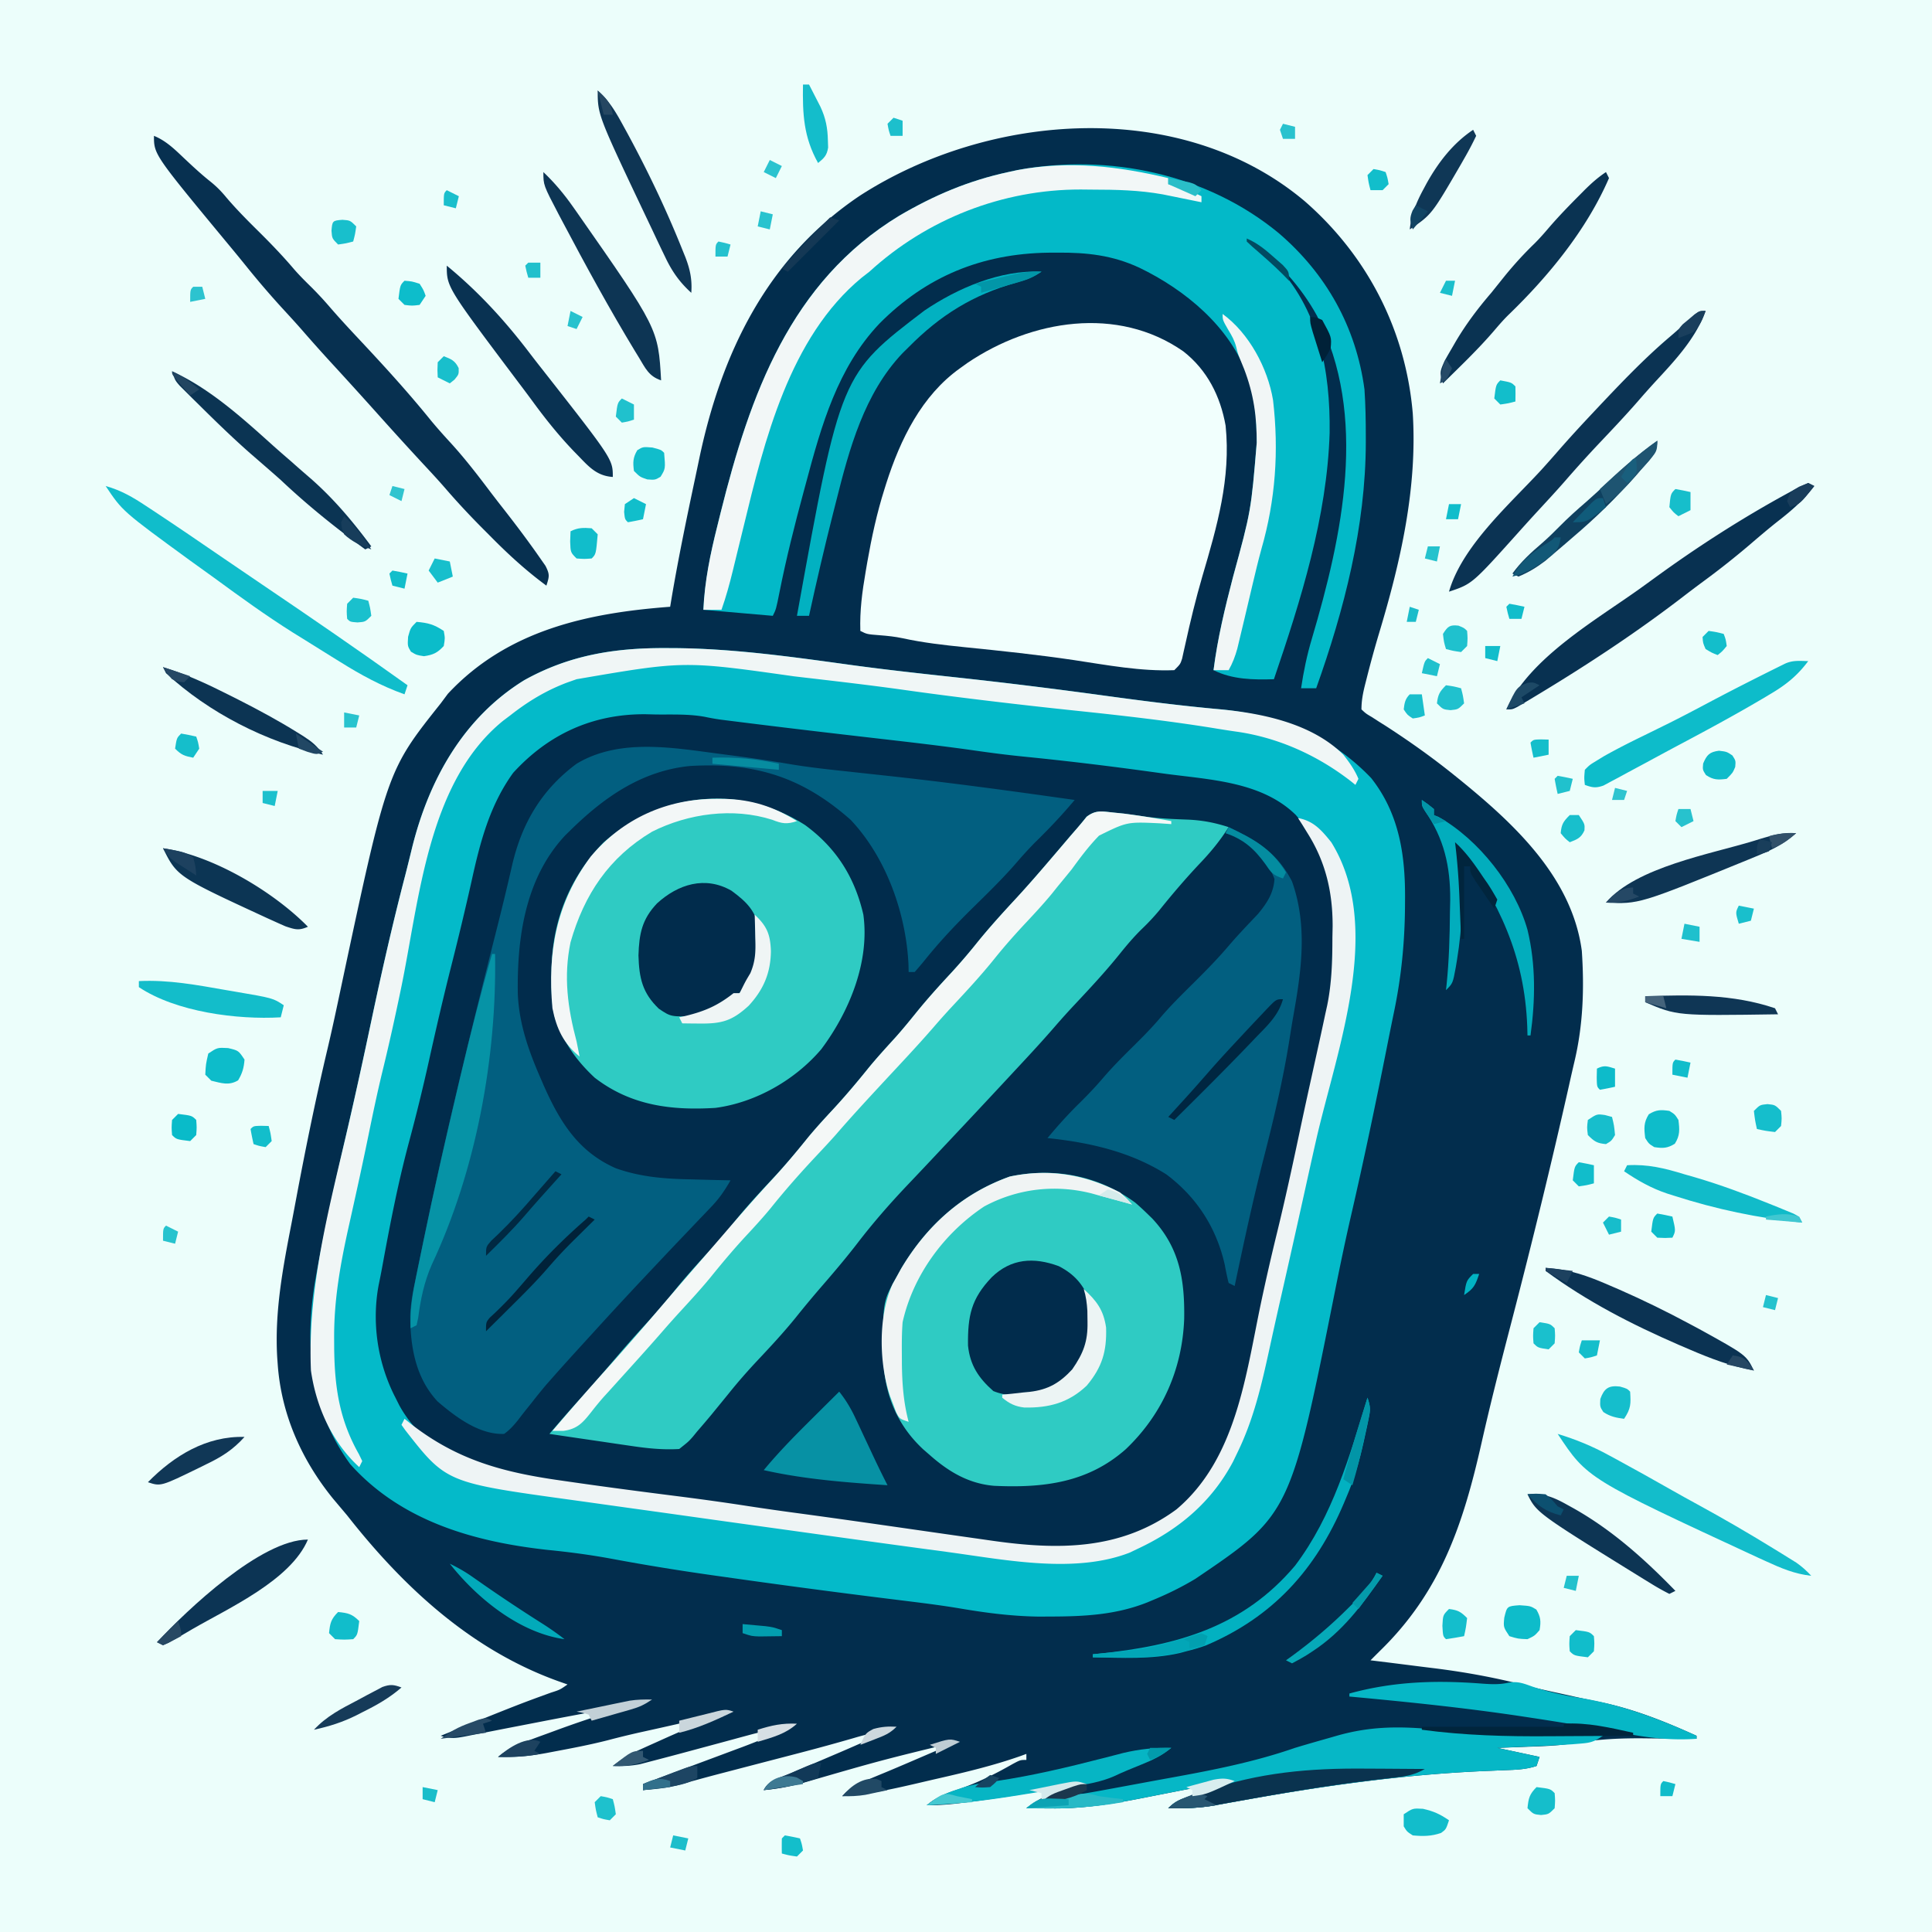 <svg xmlns="http://www.w3.org/2000/svg" width="640" height="640"><path fill="#ecfefb" d="M0 0h640v640H0V0Z"/><path fill="#022D4D" d="M432.246 66.688C453.056 84.844 465.68 109.528 468 137c1.53 24.768-4.034 49.082-11.133 72.666a352.591 352.591 0 0 0-4.18 15.209c-.17.672-.342 1.345-.519 2.037-.69 2.784-1.168 5.207-1.168 8.088 1.473 1.378 1.473 1.378 3.48 2.566l2.26 1.456 2.447 1.54c7.93 5.14 15.462 10.496 22.813 16.438l1.62 1.307C501.652 272.955 520.767 290.72 524 315c.83 12.426.432 24.578-2.457 36.714a573.68 573.68 0 0 0-1.797 7.888c-5.85 25.995-12.191 51.913-18.894 77.703l-.547 2.103-.552 2.124c-3.16 12.164-6.243 24.33-9.003 36.593-6.088 26.878-13.499 49.22-33.75 68.875a2121.32 2121.32 0 0 0-3 3l3.234.396c4.042.496 8.083 1.007 12.122 1.52 1.734.22 3.467.434 5.202.646 11.418 1.396 22.338 3.452 33.442 6.438a448.79 448.79 0 0 0 8.938 2l4.562 1.016c2.911.644 5.827 1.255 8.75 1.843 11.218 2.343 21.325 6.426 31.75 11.141v1c-.871-.01-1.742-.02-2.64-.032-3.296-.034-6.593-.06-9.89-.078a788.76 788.76 0 0 1-4.245-.04c-8.204-.1-16.048.253-24.16 1.669-4.941.775-9.884.942-14.878 1.106l-3.001.117c-2.395.093-4.79.176-7.186.258l14 3-1 3c-3.533 1.178-6.833 1.262-10.516 1.395-1.56.065-3.12.132-4.68.2l-2.494.105c-27.539 1.21-54.416 5.104-81.518 10.014l-2.572.457a580.62 580.62 0 0 0-4.74.864c-5.225.922-10.174 1.082-15.48.965 2.157-2.157 3.518-2.706 6.352-3.727l2.578-.937 2.695-.961 2.719-.984A1601.16 1601.16 0 0 1 408 590a1092.483 1092.483 0 0 0-18.574 3.473l-1.998.39c-2.729.535-5.457 1.07-8.184 1.608-10.339 2.04-20.182 3.703-30.744 3.591l-2.492-.013c-2.003-.012-4.005-.03-6.008-.049 3.315-2.798 6.698-4.188 10.75-5.688l3.547-1.324L357 591c-.546.105-1.092.21-1.655.32-10.934 2.094-21.867 3.99-32.908 5.43l-2.933.386c-4.208.532-8.257.926-12.504.864 3.256-2.77 6.388-3.945 10.438-5.25 6.44-2.205 12.114-5.02 18.015-8.395C338 583 338 583 340 583v-2l-1.935.71c-8.885 3.12-17.91 5.291-27.084 7.382-2.61.596-5.217 1.206-7.825 1.816-8.044 1.862-15.89 3.59-24.156 4.092 2.72-2.89 5.179-4.11 8.875-5.625 1.24-.515 2.48-1.03 3.719-1.547l2.086-.861c4.581-1.91 9.135-3.882 13.695-5.842l5.523-2.367 2.396-1.027L317 577c-25.358 6.183-25.358 6.183-50.422 13.44-4.541 1.396-8.871 2.075-13.578 2.56 1.555-3.11 4.119-3.522 7.273-4.863l1.935-.83c2.053-.88 4.11-1.75 6.167-2.62 2.675-1.14 5.35-2.282 8.023-3.425l1.966-.838A618.006 618.006 0 0 0 295 573c-4.138.62-8.043 1.52-12.05 2.715a680.343 680.343 0 0 1-18.118 4.976l-2.71.708a23183.058 23183.058 0 0 0-21.99 5.729 693.31 693.31 0 0 0-15.95 4.34c-3.699.902-7.393 1.221-11.182 1.532v-2l3.53-1.313c4.356-1.623 8.71-3.249 13.065-4.876 1.879-.701 3.757-1.401 5.636-2.1 2.714-1.01 5.427-2.025 8.14-3.04l2.51-.93c5.468-2.05 10.81-4.311 16.119-6.741a99.173 99.173 0 0 0-13.684 2.707l-3.789 1.023-1.965.537c-2.693.735-5.39 1.459-8.085 2.183-1.972.53-3.943 1.06-5.914 1.592A1273.5 1273.5 0 0 1 215.5 583.5l-3.469.906c-3.088.605-5.893.707-9.031.594 2.788-2.22 5.504-3.833 8.746-5.305l2.771-1.262 2.92-1.308 2.976-1.343c7.107-3.184 14.253-6.153 21.587-8.782l-3.086.734a1535.58 1535.58 0 0 1-25.54 5.835 294.239 294.239 0 0 0-12.124 2.931c-5.788 1.471-11.632 2.59-17.5 3.688l-2.835.542c-5.4.985-10.426 1.457-15.915 1.27 3.06-2.524 5.987-3.929 9.7-5.305l3.393-1.262 3.595-1.308 3.655-1.343c9.12-3.314 18.286-6.27 27.657-8.782-3.73.686-7.458 1.374-11.188 2.063l-3.56.654a2060.51 2060.51 0 0 0-19.633 3.713c-3.373.657-6.746 1.308-10.119 1.96-1.666.323-3.332.65-4.998.978-2.354.465-4.709.92-7.065 1.374l-2.146.432c-3.257.618-5.086.894-8.291-.174 25.829-10.412 25.829-10.412 36.49-14.286 2.99-.955 2.99-.955 5.51-2.714l-3.113-1.102C156.132 546.55 133.682 525.806 115 502a9384.251 9384.251 0 0 0-4.688-5.563C99.915 483.62 93.188 468.58 92 452l-.149-2.041c-.95-15.293 1.844-29.917 4.747-44.872.561-2.914 1.106-5.832 1.653-8.749 3.084-16.443 6.43-32.79 10.288-49.072 1.57-6.65 2.987-13.33 4.398-20.016 15.31-71.932 15.31-71.932 33.063-94.25l2.375-3.188C168.01 208.775 194.521 203.061 222 201l.445-2.7c2.267-13.413 5.032-26.723 7.86-40.028.414-1.95.825-3.9 1.23-5.853 7.363-35.431 22.59-66.973 53.307-87.594 42.78-27.64 106.496-32.602 147.404 1.862Z"/><path fill="#012C4C" d="M246.379 239.012c8.26 1.287 16.566 2.197 24.869 3.16 13.538 1.574 27.05 3.216 40.533 5.215 8.894 1.313 17.83 2.289 26.778 3.156 14.903 1.471 29.746 3.336 44.58 5.38 2.179.299 4.357.592 6.536.88 32.214 4.269 32.214 4.269 42.325 16.197 12.268 17.155 12.176 38.045 9.191 58.3-1.155 6.622-2.661 13.157-4.191 19.7a3610.08 3610.08 0 0 0-1.023 4.48c-1.71 7.503-3.437 15-5.19 22.493a1227.32 1227.32 0 0 0-5.974 26.902 931.388 931.388 0 0 1-6.632 29.095 753.251 753.251 0 0 0-4.124 17.836c-4.592 20.89-10.366 40.231-29.307 52.569-23.378 13.582-49.068 8.24-74.339 4.407-3.872-.584-7.747-1.152-11.622-1.72l-2.355-.345-4.719-.691a8765.98 8765.98 0 0 1-7.075-1.041c-16.477-2.426-32.985-4.598-49.5-6.74l-5.956-.772-2.867-.372c-8.142-1.064-16.271-2.217-24.399-3.393-3.868-.56-7.74-1.1-11.612-1.628-2.76-.38-5.518-.772-8.275-1.168a520.516 520.516 0 0 0-4.105-.563c-12-1.607-23.378-4.374-33.488-11.349l-2.88-1.938C131.553 468.997 126.527 456.42 125 444c-1.789-21.388 5.048-42.962 10.144-63.534 1.444-5.844 2.862-11.694 4.282-17.544l1.025-4.223c2.43-9.99 4.794-19.994 7.112-30.012a1623.39 1623.39 0 0 1 8.04-33.116l.819-3.231.8-3.154c.815-3.338 1.55-6.689 2.286-10.045 3.242-14.123 10.772-25.867 22.867-34.016 19.406-11.573 42.46-9.503 64.004-6.113Z"/><path fill="#04BAC9" d="m220.5 214.688 2.027.004c20.221.08 40.1 2.94 60.1 5.69 11.291 1.53 22.608 2.769 33.935 3.993 16.657 1.8 33.26 3.868 49.859 6.141 12.602 1.726 25.189 3.327 37.86 4.46 19.327 1.843 36.352 8.544 49.938 22.77 9.378 11.867 11.36 25.785 11.219 40.442l-.013 2.14c-.094 11.883-1.213 23.243-3.637 34.884a1217.06 1217.06 0 0 0-2.27 11.234c-3.74 18.846-7.67 37.642-11.994 56.363-1.846 8.034-3.532 16.087-5.145 24.169C427.461 501.7 427.461 501.7 396 523c-4.53 2.728-9.123 4.986-14 7l-1.87.787c-10.436 4.166-20.942 4.684-32.067 4.713l-3.928.02c-8.889-.116-17.377-1.214-26.132-2.7-5.124-.862-10.262-1.54-15.417-2.18l-2.713-.338-5.594-.692a3072.16 3072.16 0 0 1-54.341-7.235l-3.02-.424c-11.484-1.617-22.893-3.454-34.293-5.585-7.018-1.296-14.022-2.23-21.125-2.928-24.292-2.661-48.566-9.472-65.5-28.438-13.044-17.986-15.086-38.02-11.813-59.504 3.082-17.575 7.104-34.978 11.129-52.357 2.684-11.595 5.212-23.218 7.673-34.863 3.427-16.215 7.08-32.323 11.261-48.362.794-3.085 1.55-6.179 2.305-9.273 5.619-22.502 17.058-42.948 37.132-55.329 14.935-8.311 29.932-10.697 46.813-10.625ZM170 256c-7.812 10.799-11.003 23.156-13.813 36a1006.822 1006.822 0 0 1-6.625 27.688c-2.682 10.577-5.141 21.193-7.498 31.846a624.45 624.45 0 0 1-6.626 26.966c-3.67 13.709-6.33 27.564-8.885 41.515-.35 1.889-.72 3.773-1.115 5.653-2.373 12.643-.297 26 5.562 37.332l1.277 2.54c5.946 10.902 16.42 17.665 28.227 21.212 8.335 2.21 16.784 3.483 25.309 4.685l4.477.646c11.314 1.624 22.646 3.1 33.986 4.536 7.798.99 15.575 2.058 23.342 3.262a895.9 895.9 0 0 0 17.413 2.486c12.312 1.666 24.61 3.427 36.906 5.195 7.144 1.028 14.289 2.052 21.435 3.065 1.659.235 3.318.472 4.977.71 20.74 2.972 40.244 3.404 58.651-8.337 22.7-17.153 26.195-45.184 31.699-71.301A759.563 759.563 0 0 1 424 408.5c2.68-10.98 5.08-22.006 7.418-33.063a1973.336 1973.336 0 0 1 3.445-15.937l.477-2.166c.619-2.81 1.238-5.62 1.86-8.43.954-4.297 1.884-8.599 2.8-12.904l.633-2.87c1.537-7.5 1.734-14.864 1.742-22.505l.074-3.71c.045-14.203-3.914-26.152-13.222-36.978-11.174-10.938-28.138-11.629-42.79-13.562l-6.626-.911c-13.646-1.864-27.3-3.502-41.006-4.862-5.31-.532-10.585-1.22-15.868-1.977-10.914-1.555-21.86-2.804-32.812-4.063-13.506-1.554-27.009-3.13-40.5-4.812l-2.03-.25a5067.31 5067.31 0 0 1-5.618-.703l-3.154-.396a76.578 76.578 0 0 1-5.312-.936c-5.265-.975-10.672-.736-16.011-.778l-3.648-.087c-17.437-.122-32.087 6.528-43.852 19.4Z"/><path fill="#025F80" d="m239.563 249.875 2.052.264c6.54.851 13.06 1.785 19.56 2.904 6.128 1.045 12.27 1.742 18.45 2.394l7.2.786L294 257c20.728 2.25 41.36 5.064 62 8-4.217 5.027-8.637 9.697-13.34 14.277a136.077 136.077 0 0 0-5.914 6.477c-4.737 5.466-9.92 10.467-15.074 15.535-5.332 5.278-10.435 10.682-15.136 16.533A130.84 130.84 0 0 1 303 322h-2l-.043-2.281c-.76-16.94-7.307-35.582-19.172-48.14-16.127-14.258-31.82-19.079-53.224-17.833-15.904 1.58-28.413 10.303-39.561 21.254l-1.746 1.707c-13.321 14.221-16.021 34.038-15.723 52.606.455 9.92 3.54 18.65 7.469 27.687l1.004 2.326C185.358 371.431 191.433 381.481 204 387c8.35 2.963 16.382 3.521 25.188 3.688l3.751.103c3.02.082 6.04.151 9.061.209-1.828 3.203-3.682 5.946-6.23 8.61l-1.91 2.01-2.048 2.13-4.335 4.559-2.246 2.35c-3.53 3.703-7.037 7.428-10.543 11.154l-2.023 2.147A1485.39 1485.39 0 0 0 196 442l-2.648 2.898c-3.602 3.948-7.199 7.9-10.727 11.914l-1.648 1.86a186.636 186.636 0 0 0-4.829 5.969l-1.568 1.953a165.115 165.115 0 0 0-3.054 3.923c-1.422 1.749-2.69 3.174-4.526 4.483-8.216.306-15.971-5.56-22.031-10.734-7.395-7.923-9.11-18.4-9.07-28.855.157-3.748.844-7.317 1.613-10.981l.497-2.467a1332.82 1332.82 0 0 1 1.679-8.088l.59-2.856c7.055-34.033 15.278-67.839 23.831-101.523 1.922-7.571 3.777-15.153 5.51-22.77C172.84 272.763 179.363 261.644 191 253c14.499-8.7 32.524-5.188 48.563-3.125Z"/><path fill="#f1fffd" d="M392.035 116.422c7.87 6.178 12.228 14.8 13.965 24.578 1.795 17.435-2.839 33.394-7.708 49.93-2.174 7.435-3.982 14.93-5.643 22.495l-.57 2.524-.488 2.23C391 220 391 220 389 222c-11.096.444-22.333-1.695-33.263-3.342-12.005-1.776-24.05-3.048-36.123-4.263-6.952-.71-13.813-1.481-20.65-2.98-2.478-.524-4.94-.785-7.464-.977-4.29-.333-4.29-.333-6.5-1.438-.224-6.7.614-12.965 1.75-19.563l.551-3.224C288.75 177.98 290.47 169.978 293 162l.6-1.917c4.64-14.51 11.716-29.047 24.4-38.083l2.586-1.852c21.05-14.174 49.604-18.988 71.45-3.726Z"/><path fill="#03B9C8" d="M423.625 77.25C439.387 90.75 449.242 108.424 452 129c.351 5.145.44 10.282.438 15.438l.003 2.17c-.06 27.786-7.134 55.325-16.441 81.392h-5c.825-5.592 1.955-11.012 3.575-16.43 10.059-33.97 18.766-73.89 1.698-106.959C430.881 94.8 423.597 87.093 415 80l1.938 1.875L420 85l2.09 2.031c14.847 15.228 18.625 35.752 18.37 56.344-.857 27.85-9.516 55.392-18.46 81.625-6.823.217-13.762.119-20-3 1.335-10.513 3.774-20.574 6.438-30.813 6-21.978 6-21.978 7.875-44.562l-.035-2.572c-.128-5.855-.495-11.44-2.278-17.053l-.777-2.496c-5.767-16.26-20.657-28.525-35.786-35.817-8.917-4.146-17.315-5.054-27.062-5l-3.207.018c-21.967.338-40.343 7.864-55.835 23.474C277.441 121.829 272.07 141.016 267 160l-.782 2.884c-2.996 11.056-5.777 22.118-8.013 33.355-1.114 5.58-1.114 5.58-2.205 7.761l-23-2c.521-9.557 2.299-18.501 4.625-27.75l1.086-4.38c9.741-39.038 23.071-76.492 59.204-98.42C309.49 64.672 320.839 59.844 334 57l3.129-.684c30.226-5.597 62.778 1.326 86.496 20.934Z"/><path fill="#2FCBC3" d="m368.813 269.188 3.582.355c2.345.297 4.686.623 7.023.98 4.748.632 9.482.82 14.266.995 4.735.227 8.803 1.015 13.316 2.482-2.849 4.527-5.997 8.328-9.688 12.188-4.67 4.96-9.033 10.081-13.3 15.398a73.732 73.732 0 0 1-5.512 5.914c-2.785 2.69-5.205 5.54-7.625 8.563-4.693 5.834-9.758 11.267-14.879 16.726a237.602 237.602 0 0 0-6.558 7.274C344.44 345.842 339.202 351.406 334 357l-1.654 1.779a4230.002 4230.002 0 0 1-18.368 19.617c-2.03 2.156-4.059 4.313-6.087 6.471-2.461 2.617-4.93 5.226-7.407 7.828-5.796 6.121-11.249 12.364-16.387 19.05-3.76 4.882-7.723 9.56-11.76 14.216a356.33 356.33 0 0 0-8.774 10.539c-4.039 4.984-8.37 9.64-12.764 14.306-3.263 3.484-6.373 7.03-9.362 10.757A1460.588 1460.588 0 0 1 237 467l-1.418 1.735a314.099 314.099 0 0 1-4.644 5.452l-1.427 1.75c-1.421 1.606-1.421 1.606-4.511 4.063-5.596.339-10.91-.26-16.438-1.094l-2.32-.336c-2.414-.351-4.828-.71-7.242-1.07l-4.95-.723c-4.017-.586-8.034-1.18-12.05-1.777 3.324-3.903 6.67-7.775 10.125-11.563 4.209-4.654 8.288-9.409 12.355-14.187 3.17-3.71 6.403-7.346 9.708-10.938a219.073 219.073 0 0 0 9.25-10.75c3.659-4.537 7.512-8.822 11.48-13.086 2.951-3.19 5.742-6.46 8.457-9.851 4.05-5.038 8.396-9.726 12.823-14.429 4.064-4.339 7.844-8.843 11.56-13.485 2.481-3 5.09-5.862 7.742-8.711 4.31-4.632 8.35-9.421 12.32-14.352 2.866-3.481 5.9-6.793 8.938-10.125 2.287-2.574 4.457-5.216 6.617-7.898 3.681-4.554 7.553-8.86 11.539-13.144a190.29 190.29 0 0 0 8.586-9.981c4.117-5.112 8.492-9.926 12.95-14.738 4.286-4.641 8.404-9.417 12.503-14.223l1.612-1.887a1601.74 1601.74 0 0 0 3.173-3.73 328.281 328.281 0 0 1 2.946-3.408 119.256 119.256 0 0 0 3.253-3.948c3.036-2.305 5.153-1.786 8.875-1.378Zm-102.129 4.117C277.007 280.86 283.139 290.567 286 303c2.138 15.696-4.672 32.163-13.938 44.563C263.385 357.774 250.315 365.24 237 367c-14.62.905-28.009-.755-40-10-5.282-4.934-9.363-10.25-12-17l-1.082-2.605c-1.23-4.55-1.26-8.826-1.23-13.52.005-.937.01-1.874.017-2.84.28-16.062 5.964-30.43 17.295-42.035 19.236-16.447 45.028-19.53 66.684-5.695Zm109.441 125.133A94.105 94.105 0 0 1 380 402l1.695 1.648c9.13 9.773 10.778 20.394 10.582 33.247-.628 16.648-7.22 31.582-19.277 43.105-12.624 11.221-27.401 12.95-43.696 12.195-8.441-.715-15.084-4.689-21.304-10.195l-2.094-1.813c-8.536-7.899-12.746-17.812-13.242-29.394-.315-19.455-.315-19.455 4.336-27.793l1.508-2.742c8.516-14.299 20.269-24.892 35.992-30.508 14.762-3.114 29.425-.345 41.625 8.688Z"/><path fill="#025F80" d="M407 274c9.38 4.445 16.163 8.506 21 18 5.21 14.679 3.122 29.5.453 44.41a440.64 440.64 0 0 0-1.297 7.93c-2.1 13.142-5.105 25.943-8.418 38.828-3.641 14.181-6.73 28.504-9.738 42.832l-2-1a93.617 93.617 0 0 1-1.25-5.875c-2.715-12.297-9.291-22.555-19.434-30.129-11.969-7.519-25.413-10.54-39.316-11.996 3.322-4.004 6.732-7.783 10.438-11.438 2.745-2.708 5.376-5.437 7.875-8.375 3.062-3.576 6.34-6.88 9.687-10.187 3.243-3.203 6.43-6.391 9.375-9.875 3.332-3.923 6.97-7.507 10.625-11.125 4.252-4.213 8.42-8.424 12.281-13.004 3.043-3.534 6.283-6.894 9.485-10.285 2.94-3.568 5.11-6.85 5.421-11.524-2.067-5.548-6.159-10.384-11.273-13.43-2.064-.922-2.064-.922-4.914-1.757l1-2Z"/><path fill="#F0F6F6" d="m220.5 214.688 2.027.004c20.221.08 40.1 2.94 60.1 5.69 11.291 1.53 22.608 2.769 33.935 3.993 16.657 1.8 33.26 3.868 49.859 6.141 12.602 1.726 25.189 3.327 37.86 4.46 14.051 1.34 30.342 4.719 40.719 15.024 1.968 2.518 3.778 5.035 5 8l-1 2-1.431-1.148c-11.135-8.671-24.282-14.605-38.287-16.53-2.645-.373-5.278-.804-7.915-1.236-14.695-2.35-29.432-4.03-44.227-5.584a1914.385 1914.385 0 0 1-31.577-3.565l-2.104-.255c-7.954-.972-15.899-2-23.834-3.12-11.227-1.58-22.49-2.874-33.75-4.187l-2.852-.334c-36.42-5.153-36.42-5.153-72.023.959l-3.21 1.133c-7.024 2.671-12.895 6.236-18.79 10.867-1.14.859-1.14.859-2.305 1.734-25.017 20.257-27.744 59.296-33.848 88.718-1.902 9.155-3.905 18.268-6.13 27.351-1.732 7.12-3.227 14.28-4.696 21.46a1234.313 1234.313 0 0 1-3.822 17.952l-.472 2.141c-.768 3.478-1.54 6.955-2.316 10.43-2.722 12.299-4.787 23.898-4.724 36.526l.018 3.589c.177 12.837 1.755 23.46 8.186 34.806L120 484l-1 2c-9.014-8.241-14.275-19.927-16-32-1.186-27.53 6.15-54.233 12.316-80.86 2.684-11.596 5.212-23.22 7.673-34.864 3.427-16.215 7.08-32.323 11.261-48.362.794-3.085 1.55-6.179 2.305-9.273 5.619-22.502 17.058-42.948 37.132-55.329 14.935-8.311 29.932-10.697 46.813-10.625Z"/><path fill="#EEF4F5" d="M430 271c5.14.911 7.81 4.052 11 8 17.592 28.368 1.767 68.839-5.042 98.775-1.365 6.007-2.691 12.023-4.02 18.038a6391.413 6391.413 0 0 1-7.33 32.677 1802.85 1802.85 0 0 0-4.174 18.725C417.869 458.943 415.267 470.16 410 481l-1.512 3.145C401.38 497.553 390.576 506.625 377 513l-2.898 1.375c-17.88 6.903-40.379 2.469-58.81-.061-2.574-.353-5.15-.7-7.726-1.046a9622.636 9622.636 0 0 1-42.423-5.83c-3.868-.539-7.736-1.075-11.605-1.61a12327.92 12327.92 0 0 1-26.183-3.656 9178.5 9178.5 0 0 0-18.124-2.527c-4.468-.621-8.935-1.248-13.402-1.875-2.148-.301-4.297-.6-6.446-.896-41.545-5.732-41.545-5.732-55.16-23.147L133 472l1-2 2.203 1.758c15.398 11.963 30.489 15.983 49.61 18.68l4.477.645c11.314 1.624 22.646 3.1 33.986 4.536 7.798.99 15.575 2.058 23.342 3.262a895.9 895.9 0 0 0 17.413 2.486c12.312 1.666 24.61 3.427 36.906 5.195 7.144 1.028 14.289 2.052 21.435 3.065 1.659.235 3.318.472 4.977.71 21.8 3.124 42.731 3.374 61.37-10.337 19.802-16.7 22.936-44.364 27.98-68.301A759.563 759.563 0 0 1 423 408.5c2.68-10.98 5.08-22.006 7.418-33.063a1973.336 1973.336 0 0 1 3.445-15.937l.477-2.166c.619-2.81 1.238-5.62 1.86-8.43.954-4.297 1.884-8.599 2.8-12.904l.633-2.87c1.537-7.5 1.734-14.864 1.742-22.505l.074-3.71c.036-11.174-2.235-21.208-8.199-30.728l-1.86-3.019L430 271Z"/><path fill="#F2F7F7" d="M387 59v2l1.898.621 2.477.816 2.46.81C396 64 396 64 398 65v2l-3.035-.621-4.027-.817-1.99-.408-1.983-.4-1.793-.365c-7.84-1.404-15.415-1.572-23.36-1.576l-3.79-.038c-25.852-.04-50.9 9.73-70.022 27.225l-2.516 1.95c-23.977 19.792-32.297 54.142-39.234 82.8-.721 2.956-1.445 5.912-2.171 8.867-.446 1.818-.89 3.637-1.33 5.456-1.07 4.386-2.24 8.666-3.749 12.927h-6c.42-9.539 2.305-18.527 4.625-27.75l1.086-4.38c9.741-39.038 23.071-76.492 59.204-98.42C309.49 64.672 320.839 59.844 334 57l3.129-.684C354.13 53.168 370.34 55.03 387 59Z"/><path fill="#073050" d="M51 45c4.006 1.633 6.847 4.443 9.938 7.375 2.855 2.687 5.68 5.322 8.753 7.762 2.064 1.665 3.636 3.26 5.309 5.3 3.315 3.89 6.867 7.476 10.5 11.063 4.163 4.116 8.168 8.277 11.96 12.742 1.61 1.837 3.298 3.547 5.04 5.258a115.074 115.074 0 0 1 6.563 7c3.498 4.06 7.147 7.966 10.812 11.875 7.897 8.436 15.613 16.923 22.879 25.914 2.157 2.604 4.393 5.099 6.684 7.586 4.764 5.236 9.03 10.802 13.287 16.447a418.249 418.249 0 0 0 3.85 4.975c4.17 5.328 8.24 10.716 12.113 16.266l2.011 2.878c1.491 2.933 1.247 3.563.301 6.559-6.765-4.977-12.737-10.459-18.625-16.438l-2.445-2.447c-4.269-4.3-8.382-8.681-12.335-13.272-2.424-2.8-4.946-5.507-7.47-8.218A1296.771 1296.771 0 0 1 125 137a1715.466 1715.466 0 0 0-14.625-16.125 529.982 529.982 0 0 1-10.574-11.828c-2.189-2.488-4.433-4.92-6.676-7.36A295.042 295.042 0 0 1 81.469 88.06a589.663 589.663 0 0 0-5.5-6.711C51 51.198 51 51.198 51 45Z"/><path fill="#F4F8F7" d="m368.5 269.125 3.727.379A286.236 286.236 0 0 1 388 272v1l-3.918-.273c-10.7-.496-10.7-.496-19.988 4.07-3.395 3.454-6.248 7.296-9.094 11.203a637.437 637.437 0 0 1-4.563 5.563l-2.128 2.66c-2.662 3.201-5.464 6.24-8.309 9.277-3.649 3.896-7.157 7.833-10.5 12-4.339 5.404-9.002 10.449-13.727 15.512A244.603 244.603 0 0 0 309.5 340c-5.533 6.39-11.354 12.53-17.103 18.728-5.216 5.626-10.42 11.251-15.432 17.061-2.167 2.438-4.392 4.815-6.624 7.194-5.262 5.61-10.29 11.299-15.099 17.306-2.481 3-5.09 5.863-7.742 8.711-4.286 4.607-8.298 9.371-12.246 14.273-3.177 3.844-6.54 7.502-9.914 11.172a342.898 342.898 0 0 0-5.903 6.618c-4.846 5.572-9.816 11.034-14.765 16.515l-2.297 2.547-2.254 2.473a97.876 97.876 0 0 0-3.96 4.773c-2.934 3.731-4.74 6.007-9.599 6.629H183c5.755-6.738 11.565-13.42 17.5-20 6.338-7.03 12.523-14.185 18.677-21.376 4.82-5.63 9.671-11.231 14.53-16.827 2.211-2.547 4.417-5.1 6.617-7.656 5.062-5.875 10.15-11.706 15.426-17.391 4.177-4.515 8.083-9.178 11.938-13.969 2.512-3.021 5.136-5.905 7.812-8.781 4.31-4.632 8.35-9.421 12.32-14.352 2.866-3.481 5.9-6.793 8.938-10.125 2.287-2.574 4.457-5.216 6.617-7.898 3.681-4.554 7.553-8.86 11.539-13.144a190.29 190.29 0 0 0 8.586-9.981c4.117-5.112 8.492-9.926 12.95-14.738 4.286-4.641 8.404-9.417 12.503-14.223l1.612-1.887a1601.74 1601.74 0 0 0 3.173-3.73 331.959 331.959 0 0 1 2.945-3.408 135.742 135.742 0 0 0 3.274-3.944c2.955-2.27 4.89-1.832 8.543-1.445Z"/><path fill="#06B7C6" d="M475.563 572.938c18.426 1.644 36.95 1.732 55.437 2.062-3.021 2.014-4.006 2.307-7.46 2.59l-2.687.222a573.58 573.58 0 0 1-14.478.75l-3.043.131c-2.444.105-4.888.206-7.332.307l14 3-1 3c-3.533 1.178-6.833 1.262-10.516 1.395-1.56.065-3.12.132-4.68.2l-2.494.105c-27.539 1.21-54.416 5.104-81.518 10.014l-2.572.457a580.62 580.62 0 0 0-4.74.864c-5.225.922-10.174 1.082-15.48.965 2.157-2.157 3.518-2.706 6.352-3.727l2.578-.937 2.695-.961 2.719-.984A1601.16 1601.16 0 0 1 408 590a1092.483 1092.483 0 0 0-18.574 3.473l-1.998.39c-2.729.535-5.457 1.07-8.184 1.608-10.339 2.04-20.182 3.703-30.744 3.591l-2.492-.013c-2.003-.012-4.005-.03-6.008-.049 2.862-2.434 4.672-3.36 8.417-3.542 6.393-.472 12.605-1.622 18.903-2.786l3.81-.7c2.652-.488 5.303-.979 7.953-1.472 2.683-.5 5.367-.992 8.052-1.478 14.267-2.585 28.154-5.264 41.865-10.022 3.717-1.126 7.451-2.19 11.188-3.25l2.689-.773c11.294-3.22 21.033-3.162 32.685-2.04Z"/><path fill="#012C4C" d="M350.75 419.438c5.147 2.642 8.21 6.148 10.25 11.562 1.217 7.636.877 14.542-3.445 21.098-4.011 4.908-8.188 8.678-14.555 9.902-4.895.398-9.336.673-13.938-1.188-4.882-4.29-7.728-8.56-8.398-15.082-.109-9.864 1.038-15.456 7.836-22.605 6.404-6.258 13.96-6.76 22.25-3.688ZM242.313 295.063c5.052 3.71 8.185 6.784 9.199 13.148.347 7.114-.333 12.705-4.496 18.59-4.667 5.091-9.535 8.623-16.442 9.765-8.295.292-8.295.292-12.312-2.402-5.463-5.226-6.545-10.142-6.762-17.664.222-7.209 1.162-11.98 6.148-17.238 6.966-6.372 15.966-9.208 24.665-4.2Z"/><path fill="#083151" d="m599 160 2 1c-3.533 4.711-7.492 8.127-12.133 11.734-3.152 2.491-6.195 5.087-9.242 7.703a273.659 273.659 0 0 1-15.441 12.211 393.34 393.34 0 0 0-6.649 5.016c-15.29 11.75-31.404 22.376-47.91 32.336l-2.558 1.547-2.34 1.39-2.045 1.215C501 235 501 235 499 235c7.743-17.198 29.967-29.73 44.696-40.34 1.49-1.073 2.976-2.15 4.46-3.23 14.233-10.367 29.055-19.89 44.532-28.305l1.871-1.03c1.447-.765 2.941-1.44 4.441-2.095Z"/><path fill="#0B3353" d="M565 103c-3.246 9.086-10.16 16.436-16.629 23.418a303.41 303.41 0 0 0-5.68 6.383c-4.234 4.855-8.656 9.523-13.086 14.199a396.899 396.899 0 0 0-10.988 12.147c-2.68 3.07-5.441 6.064-8.205 9.057a643.117 643.117 0 0 0-7.4 8.14C487.672 193.443 487.672 193.443 480 196c4.312-15.113 20.046-28.902 30.55-40.305a397.477 397.477 0 0 0 5.794-6.53c3.533-4.05 7.163-7.999 10.843-11.915l1.964-2.09c7.688-8.15 15.418-16.298 23.966-23.558a192.701 192.701 0 0 0 4.078-3.579l2.18-1.96 1.96-1.778C563 103 563 103 565 103Z"/><path fill="#06B7C6" d="M491.126 557.732c2.972.21 5.596.33 8.519-.314 3.16-.56 5.095.256 8.105 1.332 5.186 1.713 10.19 2.845 15.563 3.688 13.646 2.22 26.137 6.856 38.687 12.562v1c-7.856.543-15.109-.205-22.812-1.625A1065.387 1065.387 0 0 0 507 569l-2.548-.388c-19.08-2.877-38.242-4.838-57.452-6.612v-1c14.805-4.064 28.929-4.443 44.126-3.268Z"/><path fill="#0693A6" d="M163 316h1c.6 34.376-6.297 71.734-21 103-2.513 5.785-3.65 11.293-4.473 17.559L138 439l-2 1c-.17-5.35.429-10.144 1.512-15.375l.498-2.477c.55-2.718 1.113-5.433 1.678-8.148l.587-2.853c3.54-17.157 7.448-34.224 11.475-51.272l.83-3.519c3.197-13.535 6.563-26.993 10.42-40.356Z"/><path fill="#10BDCB" d="M35 161c5.163 1.442 9.093 3.752 13.5 6.688l2.227 1.462c7.79 5.141 15.492 10.414 23.191 15.69 4.327 2.964 8.663 5.913 13.008 8.851C103.076 204.617 119.144 215.648 135 227l-1 3c-7.66-2.735-14.367-6.384-21.25-10.688l-3.067-1.896c-2.9-1.797-5.792-3.605-8.683-5.416l-3.973-2.46c-8.953-5.635-17.483-11.82-26.013-18.07-2.637-1.925-5.296-3.82-7.951-5.72C40.556 169.335 40.556 169.335 35 161Z"/><path fill="#F3F7F7" d="m237.25 264.625 2.512.003c9.097.174 16.532 2.552 24.238 7.372-3.326 1.129-4.963.847-8.188-.438-12.989-4.131-27.787-2.104-39.808 3.946-14.29 8.522-22.473 20.801-27.004 36.617-2.373 11.388-.948 21.77 2 32.875.346 1.664.684 3.33 1 5-5.38-4.335-7.647-9.257-9-16-1.698-18.618 1.328-35.026 12.688-50.25 10.638-12.628 25.217-19.157 41.562-19.125Z"/><path fill="#F0F4F4" d="M371 395c2.453 2.203 2.453 2.203 4 4l-2.09-.586A975.293 975.293 0 0 0 364 396l-2.313-.645c-12.102-3.092-24.627-1.646-35.656 4.297C312.771 408.45 302.476 422.397 299 438c-.275 3.588-.284 7.153-.25 10.75l.012 2.95c.08 6.584.526 12.911 2.238 19.3-3-1-3-1-4.133-3.145l-.992-2.668-1.008-2.644c-3.72-10.907-3.998-26.645.813-37.176L297 423l1.508-2.742c8.516-14.299 20.269-24.892 35.992-30.508 12.97-2.736 24.795-.74 36.5 5.25Z"/><path fill="#F1F6F6" d="M405 104c8.765 6.372 14.938 17.902 16.714 28.554 1.965 16.824.817 33.097-3.853 49.307-1.058 3.856-1.986 7.736-2.904 11.627l-.535 2.26-2.137 9.05c-.5 2.111-1.007 4.221-1.515 6.33l-.888 3.722c-.736 2.63-1.543 4.786-2.882 7.15h-5c1.335-10.513 3.774-20.574 6.438-30.813 6-21.978 6-21.978 7.875-44.562l-.035-2.572c-.198-9.04-1.789-16.516-5.376-24.826C410 117 410 117 409.508 114.937c-.56-2.134-1.418-3.687-2.57-5.562C405 106 405 106 405 104Z"/><path fill="#0A3352" d="m532 57 1 2c-7.416 17.139-20.085 32.568-33.45 45.453-1.657 1.653-3.16 3.388-4.675 5.172-5.266 6.126-11.128 11.706-16.875 17.375-1.17-3.475-1.04-3.912.59-7.54a212.41 212.41 0 0 1 2.348-4.085l1.251-2.169c3.45-5.85 7.385-11.057 11.811-16.206 1.522-1.895 3.043-3.79 4.563-5.688 3.086-3.77 6.275-7.273 9.777-10.656 1.715-1.711 3.278-3.498 4.848-5.344 3.205-3.716 6.6-7.212 10.062-10.687l1.575-1.589c2.3-2.29 4.465-4.229 7.175-6.036Z"/><path fill="#0791A4" d="M278 461c2.22 2.795 3.863 5.543 5.375 8.773l1.297 2.75 1.328 2.852 2.625 5.586 1.238 2.64A335.538 335.538 0 0 0 294 492c-13.73-.922-27.555-1.964-41-5 4.962-5.995 10.348-11.464 15.875-16.938l2.664-2.65c2.151-2.14 4.305-4.277 6.461-6.412Z"/><path fill="#093252" d="M148 88c10.602 8.717 19.425 18.377 27.686 29.275a395.287 395.287 0 0 0 3.736 4.803C203 152.128 203 152.128 203 158c-5.151-.343-7.787-3.209-11.188-6.75l-1.734-1.777c-4.999-5.213-9.434-10.744-13.687-16.577a561.68 561.68 0 0 0-4.77-6.376C148 95.1 148 95.1 148 88Z"/><path fill="#0DBCCA" d="M599 219c-3.725 4.969-7.48 7.94-12.813 11.063l-2.356 1.408c-9.411 5.562-19.039 10.735-28.694 15.858a1400.042 1400.042 0 0 0-9.64 5.198 8527.086 8527.086 0 0 1-6.247 3.348l-2.94 1.607-2.732 1.448-2.393 1.288c-2.524.903-3.706.692-6.185-.218-.24-2.313-.24-2.313 0-5 1.604-1.616 1.604-1.616 3.852-2.984l2.5-1.53c4.272-2.398 8.614-4.603 13.023-6.736a3781.681 3781.681 0 0 0 8.781-4.329c4.275-2.136 8.499-4.366 12.719-6.608 8.308-4.41 16.693-8.646 25.125-12.813 2.709-1.354 5.01-1.065 8-1Z"/><path fill="#02B1C1" d="M345 90c-2.792 1.862-5.1 2.693-8.292 3.596C322.262 97.697 311.478 104.4 301 115l-2.023 1.992C286.284 130.374 281.37 148.588 277 166l-1.031 4.05c-2.858 11.27-5.49 22.59-7.969 33.95h-4c14.454-79.971 14.454-79.971 42.227-101.121C317.228 95.426 331.4 89.337 345 90Z"/><path fill="#0B3453" d="M57 123c12.5 5.664 23.356 15.532 33.46 24.618a383.923 383.923 0 0 0 5.728 5.007l1.804 1.598a437.412 437.412 0 0 0 4.766 4.148C110.55 165.184 116.842 172.696 123 181l-2 1c-9.884-7.187-19.116-14.61-28-23a416.426 416.426 0 0 0-4.125-3.625l-1.918-1.672a1940.428 1940.428 0 0 0-4.07-3.531c-5.848-5.15-11.415-10.563-16.95-16.047l-2.312-2.273-2.16-2.157-1.95-1.937C58 126 58 126 57 123Z"/><path fill="#02ADBD" d="M471 265c2 1.375 2 1.375 4 3v2l1.582.637C489.854 278.119 501.904 293.448 506 308c2.792 11.54 2.615 23.293 1 35h-1l-.078-2.938c-.89-23.554-9.316-41.086-22.922-60.062l.484 3.414c1.427 11.52 1.038 23.277-.859 34.711l-.382 2.314c-.972 5.29-.972 5.29-3.243 7.561l.208-1.881c.814-8.022 1.044-15.997 1.104-24.057l.088-3.88c.074-11.128-2.01-20.467-8.447-29.659C471 267 471 267 471 265Z"/><path fill="#0B3353" d="M512 420c7.779.422 13.952 2.657 21.063 5.75l3.41 1.466c8.036 3.526 15.86 7.38 23.59 11.534l2.931 1.57c15.42 8.509 15.42 8.509 18.006 13.68-7.589-1.4-14.3-3.955-21.375-7l-3.462-1.482C540.619 438.769 525.656 431.104 512 421v-1Z"/><path fill="#13BDCB" d="M516 475c6.046 1.834 11.527 4.09 17.063 7.125l2.21 1.192c6.258 3.387 12.462 6.869 18.649 10.382 2.768 1.57 5.55 3.111 8.344 4.633 8.527 4.654 16.9 9.51 25.172 14.606l2.746 1.684 2.562 1.593 2.271 1.41c1.893 1.313 3.417 2.693 4.983 4.375-5.518-.592-10.011-2.529-15-4.813l-2.637-1.2C525.796 489.778 525.796 489.778 516 475Z"/><path fill="#0D3554" d="M180 57c3.73 3.55 6.852 7.28 9.813 11.5l1.314 1.862C218.03 108.86 218.03 108.86 219 126c-4.067-1.356-5.195-3.994-7.313-7.5l-1.294-2.11c-8.544-14.085-16.446-28.578-24.143-43.14l-1.23-2.325C180 61.325 180 61.325 180 57Z"/><path fill="#02B1C1" d="M453 463c1.033 3.098 1 3.997.363 7.063l-.493 2.396-.558 2.541-.569 2.615c-1.43 6.368-3.138 12.388-5.743 18.385l-.796 1.896c-9.323 22.027-23.502 37.75-45.774 47.194-2.13.767-4.23 1.373-6.43 1.91l-2.285.613c-9.41 2.138-19.127 1.556-28.715 1.387v-1l1.965-.196c25.642-2.645 47.752-8.654 65.07-29.195C441.532 502.013 447.003 482.617 453 463Z"/><path fill="#0A334F" d="M452.375 585.875c1.911.01 3.823.02 5.734.027 4.63.022 9.26.057 13.891.098-3.244 1.874-6.022 2.414-9.73 2.824l-3.564.42-3.894.443c-15.103 1.793-30.048 4.317-45.012 7.027l-2.575.457c-1.583.281-3.165.569-4.746.864-5.225.923-10.173 1.082-15.479.965 2.822-2.822 6.238-3.67 9.938-4.938l2.337-.807c17.824-6.091 34.39-7.553 53.1-7.38Z"/><path fill="#06B5C4" d="M388 579c-3.082 2.53-6.118 4.02-9.813 5.5-3.134 1.265-6.231 2.521-9.287 3.968-4.366 1.87-8.792 2.588-13.462 3.321l-2.755.45c-1.919.313-3.838.62-5.759.923-2.89.458-5.776.932-8.662 1.408-10.42 1.691-20.708 3.009-31.262 3.43 3.187-2.493 5.95-3.865 9.813-5.125l3.019-1.008c3.39-.928 6.682-1.424 10.168-1.867 11.992-1.782 23.64-4.554 35.378-7.575l3.509-.902c1.033-.268 2.067-.537 3.131-.815 5.42-1.287 10.406-1.82 15.982-1.708Z"/><path fill="#0E3554" d="M198 30c3.93 3.454 6.16 7.404 8.625 11.938l1.306 2.382c6.779 12.528 12.913 25.386 18.194 38.617l.895 2.204c1.581 4.098 2.296 7.469 1.98 11.859-3.935-3.583-6.406-7.112-8.688-11.938l-1.01-2.085A854.303 854.303 0 0 1 216 76l-1.21-2.54C198 38.097 198 38.097 198 30Z"/><path fill="#11BBC9" d="M539 386c6.88-.39 12.446.99 19 3l3.488.996c8.336 2.46 16.392 5.43 24.45 8.692l2.964 1.19 2.75 1.134 2.469 1.014C596 403 596 403 597 405c-14.643-1.498-28.547-4.422-42.563-8.938l-2.198-.692c-5.248-1.76-9.666-4.267-14.239-7.37l1-2Z"/><path fill="#0C3454" d="M102 510c-5.727 13.515-26.262 22.695-38.313 29.688l-2.805 1.641-2.62 1.495-2.345 1.347L54 545l-2-1c10.01-10.725 34.474-34 50-34Z"/><path fill="#13BDCA" d="M46 325c9.88-.486 19.308 1.307 29 3l2.378.404C90.45 330.634 90.45 330.634 94 333l-1 4c-14.453.843-34.641-1.76-47-10v-2Z"/><path fill="#0D3554" d="M506 495c5.237-.45 8.723.984 13.188 3.5l1.989 1.096C534.022 506.82 544.775 516.47 555 527l-2 1a79.723 79.723 0 0 1-6.313-3.563l-1.965-1.202C509.1 501.199 509.1 501.199 506 495Z"/><path fill="#ECF4F4" d="M359 427c4.307 3.967 6.548 6.928 7.406 12.762.253 7.903-1.306 13.13-6.406 19.238-5.984 5.69-12.512 7.413-20.652 7.266-3.039-.344-5.008-1.316-7.348-3.266v-1l3.07-.297c1.352-.15 2.704-.301 4.055-.453l2.016-.188c6.074-.714 9.94-2.98 14.046-7.437 3.68-5.33 5.204-9.217 5.063-15.75-.015-1.199-.03-2.398-.047-3.633-.163-2.596-.441-4.772-1.203-7.242Z"/><path fill="#0E3554" d="M595 276c-4.169 3.738-8.448 5.727-13.563 7.813l-2.51 1.038C542.982 299.506 542.982 299.506 532 299c9.952-11.758 34.781-16.094 48.938-20.438l2.528-.785c3.94-1.18 7.371-2.122 11.534-1.777Z"/><path fill="#0C3554" d="M54 281c16.415 2.331 36.549 14.326 48 26-2.985 1.315-4.203.933-7.363-.117a191.24 191.24 0 0 1-3.95-1.758l-2.131-.96C58.682 290.365 58.682 290.365 54 281Z"/><path fill="#0F405F" d="M549 146c0 4.39-2.724 6.552-5.5 9.688l-1.663 1.904C535.359 164.955 528.474 171.656 521 178l-2.96 2.555-3.165 2.695-2.945 2.516c-2.888 2.202-5.576 3.847-8.93 5.234l-2-1c2.897-3.983 6.208-7.005 9.926-10.18 1.944-1.706 3.764-3.473 5.574-5.32 2.92-2.967 5.977-5.7 9.133-8.414 2.43-2.141 4.796-4.34 7.16-6.553 5.196-4.858 10.383-9.422 16.207-13.533Z"/><path fill="#0C3453" d="M54 221c7.595 2.292 14.487 5.493 21.563 9.063l3.457 1.737c6.638 3.38 13.155 6.885 19.48 10.825l1.955 1.215c2.906 1.872 4.599 3.24 6.545 6.16-18.805-4.183-37.837-13.876-52-27l-1-2Z"/><path fill="#EFF5F5" d="M250 303c4.09 3.826 5.167 6.506 5.375 12.063-.096 7.252-2.439 12.745-7.348 18.082-5.464 5.014-8.87 5.998-16.277 5.918l-3.266-.028L226 339l-1-2 2.16-.48c6.41-1.562 10.674-3.453 15.84-7.52h2l.813-1.625c1.187-2.375 1.187-2.375 2.75-5 1.761-4.136 1.78-7.325 1.625-11.75l-.042-2.23A429.07 429.07 0 0 0 250 303Z"/><path fill="#0F3655" d="M545 330c14.653-.463 28.956-.762 43 4l1 2c-33.498.488-33.498.488-44-4v-2Z"/><path fill="#0F3756" d="m488 43 1 2a104.081 104.081 0 0 1-3.875 7.375l-1.233 2.163C474.268 71.084 474.268 71.084 467 76c.548-4.958 2.153-8.907 4.5-13.25l1.061-1.98C476.447 53.8 481.31 47.46 488 43Z"/><path fill="#103756" d="M81 476c-3.837 4.277-7.65 6.668-12.813 9.125l-2.04 1.012C53.266 492.422 53.266 492.422 49 491c8.614-8.77 19.378-15.36 32-15Z"/><path fill="#01253C" d="M518 571c7.897-.484 15.335 1.323 23 3v1c-6.915.051-13.83.086-20.746.11-2.344.01-4.687.023-7.031.04-14.221.104-28.118-.252-42.223-2.15v-1h47v-1Z"/><path fill="#002641" d="M425 331c-1.509 5.417-5.196 8.757-9 12.688l-2.11 2.21c-8.156 8.505-16.51 16.818-24.89 25.102l-2-1 1.941-2.125c5.715-6.259 5.715-6.259 11.309-12.625 3.533-4.065 7.202-8 10.875-11.938l1.813-1.946A1000.65 1000.65 0 0 1 418 336l1.472-1.569C422.766 331 422.766 331 425 331Z"/><path fill="#14BDCB" d="M266 28h2c.818 1.58 1.629 3.165 2.438 4.75l1.37 2.672c1.742 3.77 2.358 7 2.442 11.14l.078 2.317c-.405 2.618-1.319 3.466-3.328 5.121-4.821-8.633-5.159-16.243-5-26Z"/><path fill="#0DBCCA" d="M75.563 347.188C79 348 79 348 81 351c-.205 2.732-.716 4.527-2.125 6.875-3.058 1.835-5.531.915-8.875.125l-2-2c.188-3.5.188-3.5 1-7 3-2 3-2 6.563-1.813Z"/><path fill="#0EBCCA" d="M553 368c1.813 1.125 1.813 1.125 3 3 .398 3.182.552 5.128-1.188 7.875-2.467 1.532-3.957 1.553-6.812 1.125-1.813-1.125-1.813-1.125-3-3-.398-3.182-.552-5.128 1.188-7.875 2.467-1.532 3.957-1.553 6.812-1.125Zm-49.625 163.75c3.625.25 3.625.25 5.563 1.438 1.465 2.5 1.56 3.963 1.062 6.812-1.625 1.875-1.625 1.875-4 3-3.125-.125-3.125-.125-6-1-2-3-2-3-1.688-6.125.913-3.818.913-3.818 5.063-4.125Z"/><path fill="#0BBCCA" d="M138 206c3.81.324 5.784.856 9 3 .438 2.438.438 2.438 0 5-2.128 2.286-3.474 2.923-6.563 3.375-2.437-.375-2.437-.375-4.312-1.5C135 214 135 214 135.187 210.937 136 208 136 208 138 206Z"/><path fill="#02AABA" d="M149 518c2.622 1.258 5.019 2.615 7.398 4.285l1.933 1.346 2.044 1.432a546.28 546.28 0 0 0 19.734 13.062A98.672 98.672 0 0 1 187 543c-14.908-2.072-29.022-13.596-38-25Z"/><path fill="#12BDCB" d="M471.375 599.188c3.49.782 5.715 1.784 8.625 3.812-1 3-1 3-2.625 4.188-3.274 1.12-5.94 1.124-9.375.812-1.938-1.25-1.938-1.25-3-3v-4c3-2 3-2 6.375-1.813Z"/><path fill="#012239" d="m195 403 2 1-2.379 2.344-3.184 3.156-1.556 1.531a153.737 153.737 0 0 0-8.225 8.813c-3.983 4.605-8.266 8.877-12.594 13.156l-2.36 2.348c-1.899 1.886-3.8 3.77-5.702 5.652 0-3 0-3 1.285-4.543l1.778-1.644c2.563-2.456 4.99-4.94 7.312-7.625l1.754-2.024L175 423c5.935-6.855 12.163-13.045 19-19l1-1Z"/><path fill="#163B59" d="M133 559c-3.992 3.457-8.117 5.802-12.813 8.125l-2.04 1.05c-4.645 2.32-9.073 3.723-14.147 4.825 4.23-4.543 9.05-6.969 14.5-9.813l2.879-1.56 2.777-1.459 2.526-1.335c2.607-.937 3.762-.79 6.318.167Z"/><path fill="#1E5471" d="M549 146c0 3.395-.333 3.764-2.45 6.215l-1.571 1.83-1.667 1.893-1.607 1.88c-2.997 3.453-6.011 6.448-9.705 9.182l-2-5c6.1-5.674 12.18-11.192 19-16Z"/><path fill="#11BDCB" d="M216.125 148.25C219 149 219 149 220 150c.457 5.255.457 5.255-1.188 7.938C217 159 217 159 214.438 158.813 212 158 212 158 210 156c-.363-2.834-.357-4.405 1.125-6.875 1.875-1.125 1.875-1.125 5-.875Z"/><path fill="#06A9B8" d="m456 521 2 1c-6.894 9.809-13.25 18.542-23.375 25.125l-1.877 1.221c-1.54.956-3.141 1.815-4.748 2.654l-2-1 2.352-1.695c6.518-4.801 12.539-9.895 18.273-15.617.591-.587 1.182-1.173 1.792-1.776 3.046-3.097 5.532-6.036 7.583-9.912Z"/><path fill="#15BECC" d="M536.625 459.313C539 460 539 460 540 461c.263 4.032.294 5.559-2 9-2.679-.362-4.61-.74-6.875-2.25-1.125-1.75-1.125-1.75-1-4.313 1.266-3.527 2.76-4.57 6.5-4.125Z"/><path fill="#28B9C6" d="M364 595c2.662.385 5.328.688 8 1v1c-10.77 1.94-21.094 2.223-32 2 2.984-2.571 4.956-3.393 8.875-3.625 2.912-.206 5.621-.467 8.5-1 2.73-.39 4.021-.14 6.625.625Z"/><path fill="#02A6B7" d="m398 541 2 1-1 3c-2.293.914-2.293.914-5.188 1.625l-2.855.727c-6.558 1.438-12.64 1.773-19.332 1.71l-2.809-.013c-2.272-.012-4.544-.028-6.816-.049v-1l2.013-.212c16.34-1.559 16.34-1.559 32.01-6.116L398 541Z"/><path fill="#11BDCB" d="m196 175 2 2c-.577 6.577-.577 6.577-2 8-2.438.188-2.438.188-5 0-2-2-2-2-2.125-5.625L189 176c2.513-1.256 4.217-1.209 7-1Z"/><path fill="#0EBCCA" d="M569.438 248.688C572 249 572 249 573.875 250.25c1.125 1.75 1.125 1.75.938 3.813C574 256 574 256 572 258c-2.907.373-4.41.393-6.875-1.25C564 255 564 255 564.187 252.937c1.21-2.882 2.12-3.848 5.25-4.25Z"/><path fill="#11BDCB" d="M112 534c3.297.33 4.623.623 7 3-.556 4.556-.556 4.556-2 6-2.938.188-2.938.188-6 0l-2-2c.33-3.297.623-4.623 3-7Z"/><path fill="#01253D" d="M482 279c3.763 3.446 6.49 7.351 9.313 11.563l1.416 2.037c1.174 1.746 2.232 3.57 3.271 5.4l-1 3a1356.586 1356.586 0 0 1-4-5.875l-2.25-3.305C487 289 487 289 487 287h-2v24h-1l-.076-1.969c-.117-2.99-.24-5.979-.361-8.969l-.12-3.095c-.25-6.033-.7-11.975-1.443-17.967Z"/><path fill="#17BECC" d="M531.688 369.375 534 370c.688 2.813.688 2.813 1 6-1.188 1.938-1.188 1.938-3 3-2.974-.27-3.854-.854-6-3-.313-2.5-.313-2.5 0-5 3-2 3-2 5.688-1.625Z"/><path fill="#15BECC" d="M585.5 365.75c2.5.25 2.5.25 4.5 2.25.25 2.5.25 2.5 0 5l-2 2c-3.125-.375-3.125-.375-6-1-.625-2.875-.625-2.875-1-6 2-2 2-2 4.5-2.25Z"/><path fill="#15BECB" d="M509 592c4.556.556 4.556.556 6 2 .188 2.438.188 2.438 0 5-2 2-2 2-4.5 2.25C508 601 508 601 506 599c.33-3.297.623-4.623 3-7Z"/><path fill="#14BECC" d="M480 533c2.935.367 3.864.864 6 3-.375 3.125-.375 3.125-1 6-1.991.381-3.993.713-6 1-1-1-1-1-1.188-4.438C478 535 478 535 480 533Z"/><path fill="#11BDCB" d="M522 540c4.556.556 4.556.556 6 2 .188 2.438.188 2.438 0 5l-2 2c-4.556-.556-4.556-.556-6-2-.188-2.438-.188-2.438 0-5l2-2Z"/><path fill="#09BBC9" d="M59 369c4.556.556 4.556.556 6 2 .188 2.438.188 2.438 0 5l-2 2c-4.556-.556-4.556-.556-6-2-.188-2.438-.188-2.438 0-5l2-2Z"/><path fill="#1D4563" d="M231 585v4c-3.611 2.17-7.108 2.588-11.25 3.125l-3.828.508L213 593v-2c2.624-1.004 5.249-2.003 7.875-3l2.262-.867C228.773 585 228.773 585 231 585Z"/><path fill="#0295A7" d="M453 463c1.05 3.152.973 4.078.293 7.203l-.53 2.473-.575 2.574-.542 2.527c-1.043 4.8-2.24 9.516-3.646 14.223l-3-2c2.37-9.096 5.157-18.044 8-27Z"/><path fill="#012942" d="m184 388 2 1c-.568.63-1.137 1.258-1.723 1.906-3.628 4.023-7.248 8.046-10.777 12.156-3.942 4.536-8.21 8.735-12.5 12.938 0-3 0-3 1.723-4.98l2.34-2.207c4.23-4.092 8.115-8.344 11.937-12.813 1.31-1.501 2.623-3.001 3.938-4.5l1.777-2.031L184 388Z"/><path fill="#125877" d="M515 178h2c-.369 2.746-.865 3.865-2.855 5.852-4.238 3.222-7.853 5.927-13.145 7.148 3.2-5.845 7.42-8.525 13-12l1-1Z"/><path fill="#113958" d="m272 584-1 5c-6.013 1.96-11.696 3.416-18 4 1.699-3.398 5.578-4.196 8.938-5.625l2.248-.984C269.726 584 269.726 584 272 584Z"/><path fill="#1FC1CE" d="M483.125 207.25C485 208 485 208 486 209c.188 2.438.188 2.438 0 5l-2 2c-2.625-.375-2.625-.375-5-1-.688-2.313-.688-2.313-1-5 1.55-2.449 2.2-3.094 5.125-2.75Z"/><path fill="#0DBDCB" d="M134 93c2.438.188 2.438.188 5 1 1.313 2.063 1.313 2.063 2 4l-2 3c-2.5.313-2.5.313-5 0l-2-2c.556-4.556.556-4.556 2-6Z"/><path fill="#20C1CE" d="M479 227c2.625.375 2.625.375 5 1 .625 2.375.625 2.375 1 5-2 2-2 2-4.5 2.25C478 235 478 235 476 233c.367-2.935.864-3.864 3-6Z"/><path fill="#18BFCC" d="M113.438 72.813C116 73 116 73 118 75c-.375 2.625-.375 2.625-1 5-2.375.625-2.375.625-5 1-2-2-2-2-2.188-4.563.253-3.277.348-3.372 3.626-3.624Z"/><path fill="#0DBCCA" d="M549 402c1.675.286 3.344.618 5 1 1.125 4.75 1.125 4.75 0 7-2.375.125-2.375.125-5 0l-2-2c.556-4.556.556-4.556 2-6Z"/><path fill="#048CA0" d="M407 274c8.218 3.894 14.12 7.048 19 15l-1 2c-3.444-1.148-3.885-1.914-5.875-4.813-3.643-5.028-7.182-8.15-13.125-10.187l1-2Z"/><path fill="#1AC0CD" d="M117 198c2.625.375 2.625.375 5 1 .625 2.375.625 2.375 1 5-2 2-2 2-4.563 2.188C116 206 116 206 115 205c-.188-2.438-.188-2.438 0-5l2-2Z"/><path fill="#143855" d="m275 72 3 1-17 17-2-1c5.054-5.963 10.417-11.531 16-17Z"/><path fill="#1AC0CD" d="M510 438c3.536.536 3.536.536 5 2 .188 2.438.188 2.438 0 5l-2 2c-3.536-.536-3.536-.536-5-2-.188-2.438-.188-2.438 0-5l2-2Z"/><path fill="#18BFCC" d="M520 270h3c2 3 2 3 1.875 5.063-1.134 2.51-2.361 2.964-4.875 3.937-1.563-1.25-1.563-1.25-3-3 .27-2.974.854-3.854 3-6Z"/><path fill="#16BECB" d="M555 162c1.675.286 3.344.618 5 1v6l-4 2c-1.563-1.188-1.563-1.188-3-3 .421-4.421.421-4.421 2-6Z"/><path fill="#11BDCB" d="M523 385c1.675.286 3.344.618 5 1v6c-2.375.625-2.375.625-5 1l-2-2c.556-4.556.556-4.556 2-6Z"/><path fill="#15BECB" d="M60 243c1.675.286 3.344.618 5 1 .625 1.813.625 1.813 1 4l-2 3c-2.867-.573-3.861-.861-6-3 .536-3.536.536-3.536 2-5Z"/><path fill="#C2D0D7" d="M216 563c-2.581 1.72-4.128 2.465-7.012 3.29l-2.295.663-2.38.672-2.417.695c-1.964.565-3.93 1.123-5.896 1.68l-1-2c-2.025-.652-2.025-.652-4-1 3.228-.675 6.457-1.338 9.688-2l2.763-.578 2.686-.547 2.46-.508c2.504-.382 4.874-.43 7.403-.367Z"/><path fill="#078CA0" d="M236 251c7.595-.264 14.574.391 22 2v2l-2.02-.184-2.792-.254-3.008-.273L247 254l-6.188-.563-2.792-.253L236 253v-2Z"/><path fill="#17BFCC" d="m144 185 5 1 1 5-5 2-3-4 2-4Z"/><path fill="#13BECB" d="M566 209c2.625.375 2.625.375 5 1 .688 1.813.688 1.813 1 4-1.438 1.75-1.438 1.75-3 3-1.938-.75-1.938-.75-4-2-.875-2-.875-2-1-4l2-2Z"/><path fill="#12BECB" d="M497 126c3.692.692 3.692.692 5 2 .04 1.666.043 3.334 0 5-2.375.625-2.375.625-5 1l-2-2c.556-4.556.556-4.556 2-6Z"/><path fill="#002138" d="M434 105c1.813.063 1.813.063 4 1 3.11 5.683 3.11 5.683 2.813 9.25C440 117 440 117 438 120c-.67-2.124-1.336-4.25-2-6.375l-1.125-3.586C434 107 434 107 434 105Z"/><path fill="#11BECB" d="m210 165 4 2-1 5a88.406 88.406 0 0 1-5 1c-1-1-1-1-1.25-3.438L207 167l3-2Z"/><path fill="#1EC1CD" d="M199 595c2.125.375 2.125.375 4 1 .625 2.375.625 2.375 1 5l-2 2c-2.125-.375-2.125-.375-4-1-.625-2.375-.625-2.375-1-5l2-2Z"/><path fill="#19BFCC" d="M467 230h4l1 7c-1.813.688-1.813.688-4 1-1.813-1.188-1.813-1.188-3-3 .251-2.137.46-3.46 2-5ZM147 118c2.516.974 3.74 1.462 4.938 3.938C152 124 152 124 150.563 125.75L149 127l-4-2c-.125-2.375-.125-2.375 0-5l2-2Z"/><path fill="#214965" d="M290.375 589.313 292 590v2l2 1c-1.561.34-3.124.671-4.688 1l-2.636.563c-2.613.427-5.034.513-7.676.437 2.916-3.402 6.755-6.295 11.375-5.688Z"/><path fill="#0DBBCA" d="M535 354v6a88.406 88.406 0 0 1-5 1c-1-1-1-1-1.063-4.063L529 354c2.49-1.245 3.41-.777 6 0Z"/><path fill="#13BECB" d="M260 608c1.675.286 3.344.618 5 1 .625 1.875.625 1.875 1 4l-2 2c-2.625-.375-2.625-.375-5-1a99.984 99.984 0 0 1 0-5l1-1ZM86.563 372.938 89 373c.625 2.375.625 2.375 1 5l-2 2c-2.125-.375-2.125-.375-4-1a88.406 88.406 0 0 1-1-5c1-1 1-1 3.563-1.063Z"/><path fill="#0296A8" d="M345 90c-2.581 1.72-4.128 2.465-7.012 3.29l-2.295.663-2.38.672-2.417.695c-1.964.565-3.93 1.123-5.896 1.68v-2l-2-1c2.728-.674 5.457-1.34 8.188-2l2.33-.578C337.42 90.484 340.952 89.74 345 90Z"/><path fill="#1D425F" d="m179 577-2 3 2 1c-4.763.953-9.167 1.083-14 1 3.368-2.947 9.595-7.202 14-5Z"/><path fill="#CAD6DC" d="M243 567c-5.914 2.802-11.63 5.443-18 7v-4l2.52-.621 3.292-.817 3.27-.808c6.298-1.627 6.298-1.627 8.918-.754Z"/><path fill="#029EAF" d="M246 538c1.605.141 3.209.288 4.813.438.893.08 1.786.162 2.707.246C256 539 256 539 259 540v2c-1.604.027-3.208.046-4.813.063l-2.707.035C249 542 249 542 246 541v-3Z"/><path fill="#264A66" d="m163 570-3 1 1 3-15 2c3.426-2.57 5.705-3.834 9.625-5.25l2.914-1.078C161 569 161 569 163 570Z"/><path fill="#20C1CD" d="m206 132 4 2v5c-1.875.625-1.875.625-4 1l-2-2c.556-4.556.556-4.556 2-6Z"/><path fill="#12BECB" d="M455 56c2.125.375 2.125.375 4 1 .625 1.875.625 1.875 1 4l-2 2h-4c-.625-2.375-.625-2.375-1-5l2-2Z"/><path fill="#285671" d="m400 595-1 1 4 2c-5.385.917-10.542 1.111-16 1 2.038-2.038 3.294-2.678 5.938-3.688l2.09-.824C397 594 397 594 400 595Z"/><path fill="#173D5B" d="M114 171c3.636 3.434 6.361 6.797 9 11-3.44-1.242-6.302-2.495-9-5-.813-2.063-.813-2.063-1-4l1-2Z"/><path fill="#D8EDEF" d="M409 590c-9.41 4.408-9.41 4.408-14 5v-2l-2-1a559.96 559.96 0 0 1 5.75-1.563l3.234-.878c2.86-.53 4.332-.543 7.016.441Z"/><path fill="#14BECB" d="M524 444h6l-1 5c-1.875.625-1.875.625-4 1l-2-2c.375-2.125.375-2.125 1-4Z"/><path fill="#12BDCB" d="M555 351c1.675.286 3.344.618 5 1l-1 5-5-1c0-4 0-4 1-5Z"/><path fill="#D5EAEC" d="M360 591c-2.123.837-4.249 1.67-6.375 2.5l-3.586 1.406C347 596 347 596 345 596v-2l-4-1c2.603-.53 5.207-1.05 7.813-1.563l2.236-.458c5.611-1.092 5.611-1.092 8.951.021Z"/><path fill="#D6DFE4" d="M264 571c-3.756 3.43-8.235 4.564-13 6v-4c4.537-1.452 8.18-2.235 13-2Z"/><path fill="#1D415F" d="M54 281c6.879 1.18 6.879 1.18 10 3 .813 3.125.813 3.125 1 6-1.463-.93-2.92-1.87-4.375-2.813l-2.46-1.582C56 284 56 284 54 281Z"/><path fill="#1FC0CD" d="m558 306 5 1v5l-6-1 1-5Z"/><path fill="#14BECB" d="M510.563 244.938 513 245v5l-5 1a88.406 88.406 0 0 1-1-5c1-1 1-1 3.563-1.063Z"/><path fill="#20C1CD" d="M516 257c1.675.286 3.344.618 5 1l-1 4-4 1a88.406 88.406 0 0 1-1-5l1-1Z"/><path fill="#12BECB" d="M130 189c1.675.286 3.344.618 5 1l-1 5-4-1c-.563-1.938-.563-1.938-1-4l1-1Z"/><path fill="#193D5B" d="m599 160 2 1c-4.625 5.875-4.625 5.875-8 7l-1-2c1-3 1-3 3.938-4.75L599 160Z"/><path fill="#1A3F5D" d="M565 103c-1.074 2.915-1.778 4.778-4 7a103.51 103.51 0 0 1-5 2c0-3 0-3 1.46-4.605l1.915-1.582 1.898-1.606C563 103 563 103 565 103Z"/><path fill="#1B374D" d="M360 591v2c-4.993 2.945-9.336 3.635-15 4 2.381-2.381 4.339-3.002 7.5-4.125l2.969-1.07C358 591 358 591 360 591Z"/><path fill="#0C5070" d="M506 495c2.75-.25 2.75-.25 6 0 2.25 1.938 2.25 1.938 4 4l2 1-1 2c-4.993-1.277-7.576-3.173-11-7Z"/><path fill="#19BFCC" d="m576 300 5 1-1 4-4 1c-1.125-3.75-1.125-3.75 0-6Z"/><path fill="#105B7A" d="m531 165 1 3c-6.364 5-6.364 5-11 5a679.453 679.453 0 0 1 3.875-4l2.18-2.25C529 165 529 165 531 165Z"/><path fill="#014B61" d="M413 79c3.64 1.574 6.298 3.81 9.25 6.438l2.703 2.37C427 90 427 90 427 93l-1.938-2c-3.266-3.285-6.772-6.293-10.269-9.328L413 80v-1Z"/><path fill="#1D4966" d="m510 227-6 4 1 2-6 2c3.426-7.38 3.426-7.38 7.063-8.813C508 226 508 226 510 227Z"/><path fill="#20C1CD" d="m473 218 4 2-1 4-5-1c.875-3.875.875-3.875 2-5Z"/><path fill="#11BDCB" d="M500 200c1.675.286 3.344.618 5 1l-1 4h-4c-.563-1.938-.563-1.938-1-4l1-1Z"/><path fill="#44C8D1" d="M317 595c1.665.34 3.332.676 5 1v1l-15 1c5.655-4.241 5.655-4.241 10-3Z"/><path fill="#17BDCB" d="M533 403c2.125.375 2.125.375 4 1v4l-4 1-2-4 2-2Z"/><path fill="#27C2CE" d="M556 268h4l1 4-4 2-2-2c.375-2.125.375-2.125 1-4Z"/><path fill="#1DBFCC" d="m296 39 3 1v5h-4c-.625-1.875-.625-1.875-1-4l2-2Z"/><path fill="#10BCCA" d="M551 590c2.063.438 2.063.438 4 1l-1 4h-4c0-4 0-4 1-5Z"/><path fill="#3D7992" d="M263.938 588.813 266 590v1l-13 2c2.063-4.127 6.724-5.353 10.938-4.188Z"/><path fill="#325872" d="M213 580v2l2 1c-4.177 1.591-7.532 2.213-12 2 6.364-5 6.364-5 10-5Z"/><path fill="#27C3CE" d="m55 406 4 2-1 4-4-1c0-4 0-4 1-5Z"/><path fill="#24C1CE" d="M238 80c2.063.438 2.063.438 4 1l-1 4h-4c0-4 0-4 1-5Z"/><path fill="#28C3CF" d="m252 70 4 1-1 5-4-1 1-5Z"/><path fill="#1ABFCC" d="m148 63 4 2-1 4-4-1c0-4 0-4 1-5Z"/><path fill="#1DBECB" d="m223 608 5 1-1 4-5-1 1-4Z"/><path fill="#254865" d="M541 294v2l2 1c-3.823 1.423-6.913 2.24-11 2 2.545-2.8 5.076-5 9-5Z"/><path fill="#21C0CC" d="M175 87h4v5h-4c-.563-1.938-.563-1.938-1-4l1-1Z"/><path fill="#29C2CE" d="m425 41 4 1v4h-4l-1-3 1-2Z"/><path fill="#0CA3B4" d="m349.25 595.813 2.703.082L354 596v2l-14 1c4.083-3.062 4.565-3.372 9.25-3.188Z"/><path fill="#CDD8DE" d="M297 572c-2.285 2.285-4.125 2.971-7.125 4.125l-2.758 1.07L285 578c1.71-3.844 1.71-3.844 4.313-5.25 2.705-.755 4.894-.91 7.687-.75Z"/><path fill="#214561" d="M57 123c3.436 1.527 6.12 3.6 9 6l-3 2a996.58 996.58 0 0 1-3-3.438l-1.688-1.933C57 124 57 124 57 123Z"/><path fill="#2ABEC8" d="M387 59c1.46.282 2.918.576 4.375.875l2.46.492C396 61 396 61 398 63l-2 2-9-4v-2Z"/><path fill="#2BC3CF" d="m255 53 4 2-2 4-4-2 2-4Z"/><path fill="#274863" d="M59 537c1 3 1 3 1 5a100.644 100.644 0 0 1-6 3l-2-1 7-7Z"/><path fill="#049BAB" d="m456 521 2 1-8 11-2-2 1.496-1.68 1.942-2.195 1.933-2.18c1.68-1.853 1.68-1.853 2.629-3.945Z"/><path fill="#254763" d="M574 449c2.886.398 3.822.79 5.75 3.063L581 454l-9-2 2-3Z"/><path fill="#1CC0CD" d="M87 262h5l-1 5-4-1v-4Z"/><path fill="#28C3CE" d="m114 236 5 1-1 4h-4v-5Z"/><path fill="#12BDCB" d="M492 214h5l-1 5-4-1v-4Z"/><path fill="#2CC3CF" d="M64 95h3l1 4-5 1c0-4 0-4 1-5Z"/><path fill="#114463" d="m469 68 4 2-5 6c-.93-2.606-1.15-3.642-.063-6.25L469 68Z"/><path fill="#19BDCA" d="m140 592 5 1-1 4-4-1v-4Z"/><path fill="#22C1CD" d="M519 522h4l-1 5-4-1 1-4Z"/><path fill="#214764" d="m98 243 9 6c-2 1-2 1-5.125.063L99 248l-1-5Z"/><path fill="#24C2CD" d="M473 181h4l-1 5-4-1 1-4Z"/><path fill="#10BDCB" d="M480 167h4l-1 5h-4l1-5Z"/><path fill="#27C2CE" d="m189 103 4 2-2 4-3-1 1-5Z"/><path fill="#32708B" d="M222 590v2l-9 1v-2c3.426-1.618 5.38-2.34 9-1Z"/><path fill="#24C2CE" d="m585 429 4 1-1 4-4-1 1-4Z"/><path fill="#1D415F" d="m512 420 9 1-2 4-7-4v-1Z"/><path fill="#32516A" d="M595 276c-2.688 2.252-4.646 3.882-8 5l-1-4c3.073-.91 5.801-1.089 9-1Z"/><path fill="#D5EBEB" d="M367 394c3.76 1.034 5.17 2.17 8 5l-11-3 3-2Z"/><path fill="#195F7D" d="M541 152h1c.37 4.554.37 4.554-1.5 6.813L539 160l-2-2c2.875-4.875 2.875-4.875 4-6Z"/><path fill="#1CBFCC" d="M479 93h3l-1 5-4-1 2-4Z"/><path fill="#BFCDD4" d="m318 577-8 4v-2l-2-1c6.625-2.125 6.625-2.125 10-1Z"/><path fill="#01A0B0" d="m400 542-1 3-5 1v-2l-2-1c5.75-2.125 5.75-2.125 8-1Z"/><path fill="#0295A8" d="M471 265c2 1.375 2 1.375 4 3v2l4 2-4 1c-4-5.75-4-5.75-4-8Z"/><path fill="#30C4CF" d="m130 161 4 1-1 4-4-2 1-3Z"/><path fill="#254762" d="M198 30c2.799 2.528 4.458 4.204 5 8h-3l-2-8Z"/><path fill="#40C7D1" d="m596 403 1 2-12-1v-1c3.976-.832 7.083-1.231 11 0Z"/><path fill="#44637B" d="M545 330h6l1 4-7-2v-2Z"/><path fill="#264865" d="m54 221 9 3-2 2c-1.938-.125-1.938-.125-4-1-1.75-2.063-1.75-2.063-3-4Z"/><path fill="#164461" d="m328 588 3 1c-1.188 1.5-1.188 1.5-3 3-2.688.188-2.688.188-5 0 2.313-2.063 2.313-2.063 5-4Z"/><path fill="#029BAC" d="M381 579h7c-2.386 1.892-4.072 3.024-7 4l-1-2 1-2Z"/><path fill="#02B3C3" d="M488 422h2c-1.25 3.653-1.671 4.78-5 7 .75-4.75.75-4.75 3-7Z"/><path fill="#193E5B" d="m583 278 4 1-1 3c-2.063.688-2.063.688-4 1 0-3 0-3 1-5Z"/><path fill="#2FC4CF" d="m535 261 4 1-1 3h-4l1-4Z"/><path fill="#1BBCCA" d="m467 201 3 1-1 4h-3l1-5Z"/><path fill="#254A67" d="m479 119 2 3c-1.75 3.875-1.75 3.875-4 5 .875-5.75.875-5.75 2-8Z"/></svg>